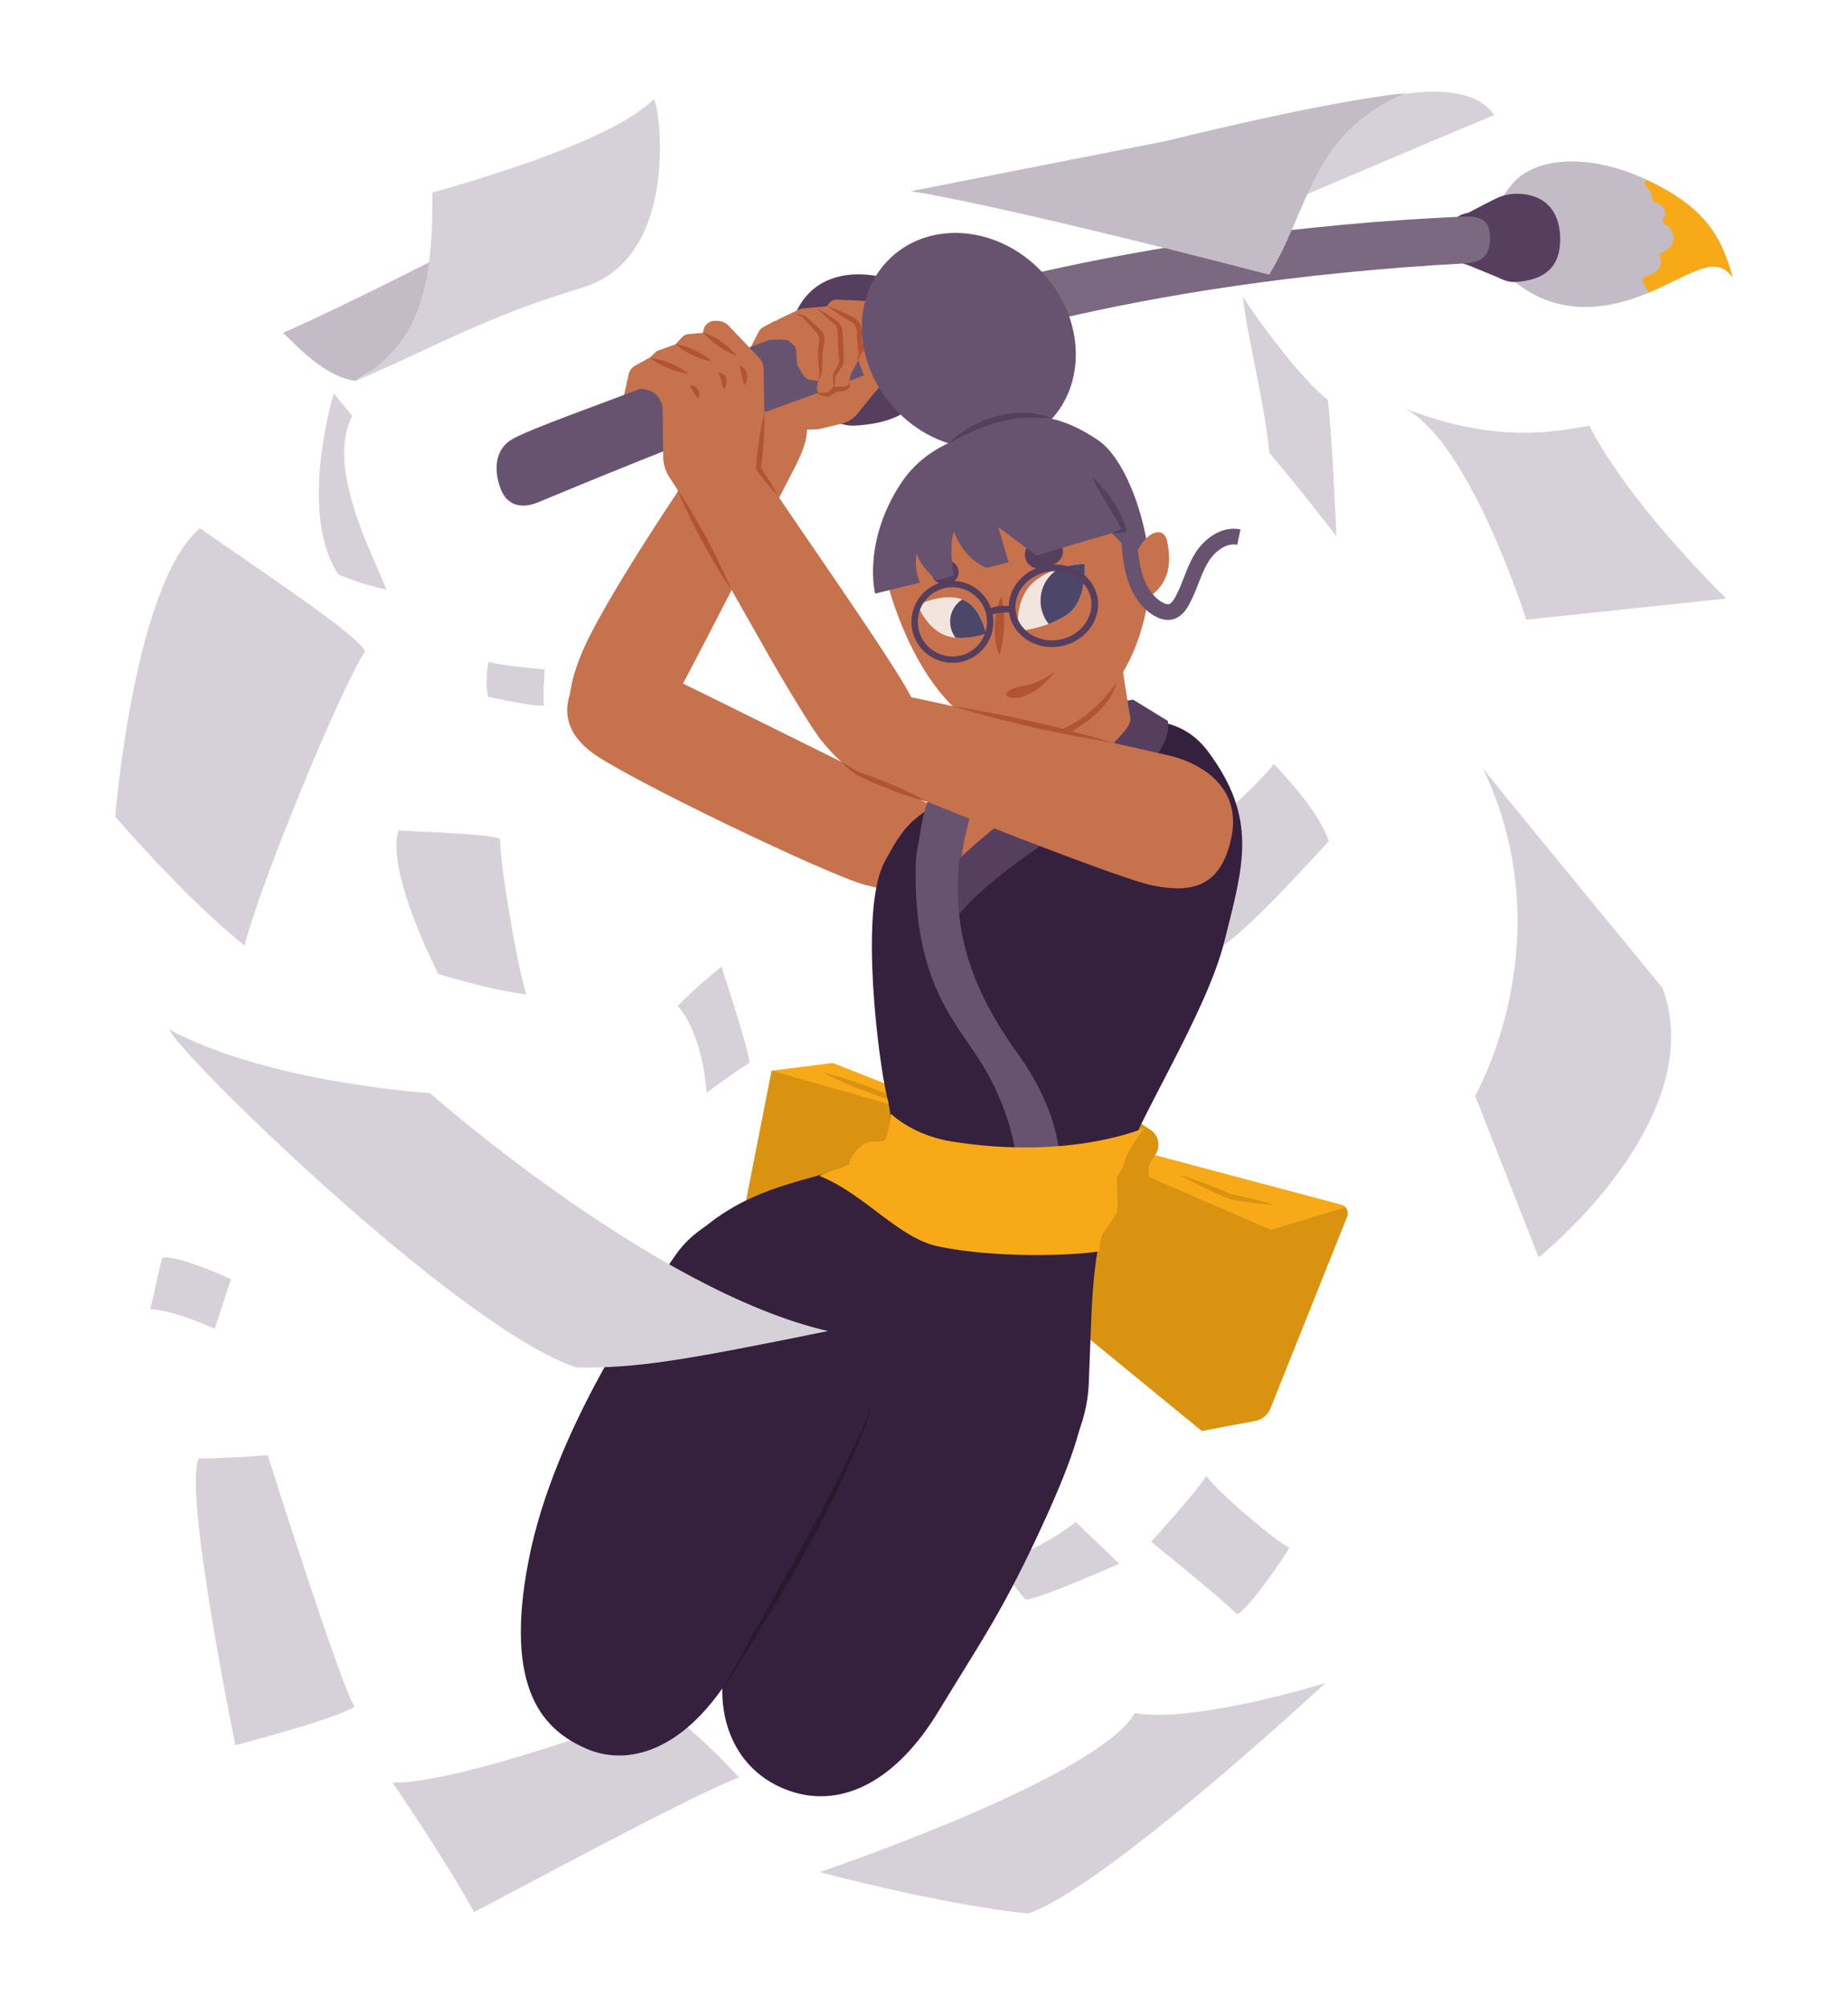 <svg xmlns="http://www.w3.org/2000/svg" xmlns:xlink="http://www.w3.org/1999/xlink" viewBox="0 0 771.73 837.25"><defs><style>.cls-1,.cls-21,.cls-22,.cls-23{fill:none;}.cls-2{fill:#d6d1d8;}.cls-3{fill:#c3bbc6;}.cls-4{fill:#f8a918;}.cls-5{fill:#d99310;}.cls-6{fill:#c6724c;}.cls-7{fill:#35203d;}.cls-8{fill:#c7724d;}.cls-9{clip-path:url(#clip-path);}.cls-10{fill:#b15433;}.cls-11{fill:#28192f;}.cls-12{fill:#675370;}.cls-13{fill:#553e5e;}.cls-14{clip-path:url(#clip-path-2);}.cls-15{fill:#7a6981;}.cls-16{clip-path:url(#clip-path-3);}.cls-17{clip-path:url(#clip-path-4);}.cls-18{fill:#f2e5de;}.cls-19{fill:#4c4769;}.cls-20{clip-path:url(#clip-path-5);}.cls-21{stroke:#675370;stroke-width:6.55px;}.cls-21,.cls-22,.cls-23{stroke-miterlimit:10;}.cls-22,.cls-23{stroke:#553e5e;}.cls-22{stroke-width:2.65px;}.cls-23{stroke-width:2.78px;}</style><clipPath id="clip-path"><path class="cls-1" d="M474.57,311.91a428.39,428.39,0,0,1-7.82-51.06c-2.3-26.67-33.57,25.76-33.57,25.76l-4.6,41.85Z"/></clipPath><clipPath id="clip-path-2"><path class="cls-1" d="M630.52,115.88c20.4,18.34,44.33,12.88,61.81,4.64s24.51-13.4,31.26-4.69C718.5,97.15,710.72,86,687.67,75.08s-46.17-10-56.08,1.67-10.67,21.3-9.53,26.41S625.15,111.06,630.52,115.88Z"/></clipPath><clipPath id="clip-path-3"><path class="cls-1" d="M372.63,250.38c13.37,40.73,38.85,66.75,68.21,55.27,26.05-10.19,37.39-38.71,39.1-60.39s-8.85-52.89-21.2-61.29c-19.16-13-30.81-10.61-44.22-7.53C402.28,179.24,356.56,201.42,372.63,250.38Z"/></clipPath><clipPath id="clip-path-4"><path id="Woman_1_Orginal_14" class="cls-1" d="M425.29,263.52s11.95-1.1,20.4-6.92S453,235.45,453,235.45s-11.19,0-20,6.52C422.92,249.34,425.29,263.52,425.29,263.52Z"/></clipPath><clipPath id="clip-path-5"><path id="Woman_1_Orginal_11" class="cls-1" d="M411.76,264.62s-2.3-11.89-10.38-14.51-18.23,2.56-18.23,2.56,3.75,9.45,11.24,12.49S411.76,264.62,411.76,264.62Z"/></clipPath></defs><g id="Layer_13" data-name="Layer 13"><path class="cls-2" d="M308.61,742.21c-18.09,6.39-97.24,49.35-110.69,56.17-7.95-15.1-27.43-44.57-34-54.06,28.75.7,113.44-31.42,113.44-31.42S295.66,727.64,308.61,742.21Z"/><path class="cls-2" d="M425.15,115.29c-12.17,5.4-25,13.2-31.37,15.56,10.44,14.49,17.45,41.34,17.45,41.34l32.21-12.88S433.54,122.57,425.15,115.29Z"/><path class="cls-2" d="M313.05,443.7c-.83-7.25-11.81-40.14-11.81-40.14s-14,11.56-18.19,16.54c10.75,12.14,12.06,36.19,12.06,36.19S302.51,450.57,313.05,443.7Z"/><path class="cls-2" d="M147.12,173.65l-7.73-9.38s-15.28,50.06,2,75.63c9.58,4.06,14.78,4.9,20,6.33C156.27,232.58,135.73,195.44,147.12,173.65Z"/><path class="cls-2" d="M480.72,643.76s19.94-21.89,23-27.55c4.29,6.36,29.85,28.17,34.73,30-1.66,3.31-18,27.2-22,27.74C511,668.14,480.72,643.76,480.72,643.76Z"/><path class="cls-2" d="M428.36,668c-4.6-5.32-9.45-12.25-13-16.41,17.82-2.63,33.82-16.13,33.82-16.13l18.22,17.46S435.9,666.93,428.36,668Z"/><path class="cls-2" d="M67.82,525.13c-2.32,8-3.72,17.37-5.18,21.42,11.21.82,27,8.3,27,8.3l6.81-20.74S74.72,524,67.82,525.13Z"/><path class="cls-2" d="M289.42,552.91c-3.78,2.61-18.8,18.44-18.8,18.44s10.57,4.34,14.58,5.2c3.55-9.56,16.52-17.41,16.52-17.41S296.35,556.73,289.42,552.91Z"/><path class="cls-2" d="M519,123.85c2.3,19.3,8.86,42.9,11.12,65.31,11.77,13.74,27.95,34.7,27.95,34.7s-1.69-41.36-3.55-56.92C543.21,158.24,524.86,133.14,519,123.85Z"/><path class="cls-2" d="M637.41,258.75c-6.5-19.69-27.5-76.61-50.91-88.23,40.69,15.78,65.73,8.91,77.23,7.25,13.48,26.63,43,58.25,57.13,72.13C707.39,251.34,648.51,257.64,637.41,258.75Z"/><path class="cls-2" d="M553.48,702.74s-54.39,16.94-79.55,12.53c-15.54,27.26-131.61,66.41-131.61,66.41s50.59,13.61,87.06,17.32C461.73,788,553.48,702.74,553.48,702.74Z"/><path class="cls-2" d="M509.16,395.57c8.36-3.14,41.51-39.64,45.79-44.45-4.59-12.79-17.45-26-23-32.19-7.74,11-46.93,43.89-46.93,43.89S506.07,388.88,509.16,395.57Z"/><path class="cls-2" d="M227.15,294.54c-3.19.83-21-3.09-23.28-3.62-1.34-4.84-.29-11.57.08-14.61,4.67,1.65,23.5,3.2,23.5,3.2S226.66,291.86,227.15,294.54Z"/><path class="cls-2" d="M219.77,415.18c-4.2-13.23-11.36-57.32-10.87-64.74-2-2.21-30.54-2.95-42.47-3.68-5.5,17,16.59,59.9,16.59,59.9S204.51,413.44,219.77,415.18Z"/><path class="cls-2" d="M102.12,394.79c6.9-27.18,41.56-110.48,50.31-122.69-1.08-5.93-49.26-37.59-68.95-51.57C55.88,243.93,48.13,341,48.13,341S77.79,375.53,102.12,394.79Z"/><path class="cls-2" d="M642.55,525s71.79-57.28,51.79-112.39c-47.6-58.08-62.88-76.44-75-91.69C653.54,392.82,616,457.52,616,457.52Z"/><path class="cls-3" d="M148.64,159c23.88-17.84,97.67-40,97.67-40L199.06,99.34s-51.52,26.8-80.82,39.62C123.56,144.09,136.12,157.76,148.64,159Z"/><path class="cls-2" d="M180.58,80.38c6.91-2,73.57-20,92.47-39,2.75,4,10.88,66.54-29.77,78.66S179.36,146,148.64,159C176.5,142.8,180.76,117.54,180.58,80.38Z"/><path class="cls-2" d="M111.8,607.58s-11.88,1.11-28.9,1.47c-6.19,15.11,15.41,119.61,15.41,119.61s40.75-10.43,49.74-16C142,703.13,111.8,607.58,111.8,607.58Z"/><polygon class="cls-4" points="322.22 447.06 347.76 443.82 404.24 466.13 392.73 474.04 327.62 465.05 322.22 447.06"/><path class="cls-5" d="M461,476.72l99.1,26.34a3.67,3.67,0,0,1,2.45,5l-32,80a8.57,8.57,0,0,1-6.37,5.24l-22.31,4.2-82.2-67.31,33.94-50.11Z"/><polygon class="cls-5" points="411.51 472.45 322.22 447.06 300.63 556.78 346.78 578.7 417.44 539.76 415.87 479.25 411.51 472.45"/><path class="cls-4" d="M461,476.72l99.57,26.46a.7.7,0,0,1-.1,1.38l-29.8,8.93-77-33.39Z"/><path class="cls-5" d="M492.73,490.59a178.05,178.05,0,0,1,21.49,8.08c3.34.56,9.25,1.95,13.38,3.07,1.49.42,3,.85,4.47,1.34a161.18,161.18,0,0,1-18.57-2.39,178.45,178.45,0,0,1-20.77-10.1Z"/><path class="cls-5" d="M467.93,463.53l12.48,8.18a7.45,7.45,0,0,1,2.15,10.3l-1.77,2.72a7.45,7.45,0,0,0-.1,8l6.83,11a7.45,7.45,0,0,1-1,9.15l-7.62,7.73a7.45,7.45,0,0,1-10.27.32l-32.45-29a7.45,7.45,0,0,1,.57-11.57l22.72-16.62A7.44,7.44,0,0,1,467.93,463.53Z"/><path class="cls-5" d="M343.47,447.69A183.39,183.39,0,0,1,381.39,462a182.82,182.82,0,0,1-37.92-14.29Z"/><path class="cls-6" d="M361.35,369.51c21.74,5.59,35.83,4.27,40.95-5.54s-3.41-23.89-15.78-29-96-47.35-107.5-52.47-32-9-37.54,0S233,303.39,247,314.06,346.42,365.67,361.35,369.51Z"/><path class="cls-6" d="M244.16,269.93c-5.77,12.79-10.72,29.9-.26,37.66s31.61-4.11,39.77-19.24,43.72-84.42,48.36-93.43,8.6-20.24-.38-25.3-20.32-2.62-28.93,7.77S254.77,246.45,244.16,269.93Z"/><path class="cls-7" d="M454.66,578c1.56-36,.6-52.82,10.25-81.77s38.6-71.95,46.5-103.54,14-50.89-7-79-64.93-3.51-93,11.41S379.8,340,369.27,360.19s-2.25,83.75,1.07,97.33,2.84,21.6-15.87,29.14-48,8.75-71.19,36.79c-12.54,15.15-19.75,28.81,18.27,48.42s60,61.93,91.66,65.55S453.25,610.4,454.66,578Z"/><path class="cls-8" d="M396.49,364.39s1.41-21.57,7.72-37.49,30-24.87,42-26c24.93-2.32,31.42-3.36,21,8.61S415.79,341.46,396.49,364.39Z"/><g class="cls-9"><path class="cls-6" d="M474.57,311.91a428.39,428.39,0,0,1-7.82-51.06c-2.3-26.67-33.57,25.76-33.57,25.76l-4.6,41.85Z"/><path class="cls-10" d="M433.72,311.78s27.9-9.32,32.4-26.39-37.18,14.27-37.18,14.27Z"/></g><path class="cls-7" d="M367.73,577.85c15.36-43.36-4.9-61.89-23.6-71.69s-49.26-.34-61.73,17.47-50.92,72.93-61.61,127.69,6.68,71.25,24.05,78.82,41.85,1.33,62.33-33.84S352.59,620.6,367.73,577.85Z"/><path class="cls-7" d="M436.66,633.89c22.41-49.26,25.35-73.5-9.28-94.37s-63.23-4.3-80.21,31.2-37,95.71-43.38,119.23,1.24,47.84,23.76,57,46.14-2.38,64.24-32.21S419.19,672.31,436.66,633.89Z"/><path class="cls-11" d="M301.25,705.54c5.28-8.22,11.83-20.94,16.82-29.53,16.76-29.55,33.46-59.16,46.82-90.44-11.08,32.23-27.86,62.17-45.36,91.29-6,9.62-11.47,19.61-18.28,28.68Z"/><path class="cls-12" d="M384.88,388.21s-5.81-29.21,2.73-54.4,29.94-38.38,29.94-38.38l22.25,37.4-50.17,56.85Z"/><path class="cls-6" d="M414.08,318.6s-12.8,22.67-13.16,49,34.73-31.81,34.73-31.81L414.08,318.6"/><path class="cls-13" d="M398.3,384.43c7.49-9.5,16.94-17.54,32.15-28.42,25.34-18.11,31.6-21.09,45.71-33.4S487.66,301,487.66,301l-14.49-8.88-2.41.45s.54,3,.93,5.26c.53,3.07,1.82,4.18-7.86,13.61s-25.2,16.45-43.52,30.47a206.21,206.21,0,0,0-28.72,25.89Z"/><path class="cls-6" d="M342.75,308.87c10.33,12.91,21.33,20.44,32,14.66s12.88-17.77,5.77-32.43-56.88-84.76-63.1-95.42-16.42-13.87-22.64-9.87-8.88,12.44-4.88,27.1,20,40.87,28.43,56S339.2,304.43,342.75,308.87Z"/><g class="cls-14"><path class="cls-3" d="M610.53,122c29.91,26.88,65,18.88,90.57,6.8s35.92-19.63,45.82-6.87c-7.47-27.37-18.86-43.66-52.65-59.71s-67.64-14.6-82.16,2.44-15.64,31.21-14,38.71S602.67,114.88,610.53,122Z"/><path class="cls-4" d="M662.32,135.71c2.88-1.12,3.58-5.05,6.62-5.78,1.45-.35,3,.19,4.4.56s3.17.55,4.29-.34a1.73,1.73,0,0,0,.49-1.86c-.38-1.21.82-2.35,2.22-2.34,2.87,0,6.33,1,7.92-1s-.79-4.51-2.15-7a1.83,1.83,0,0,1,1.25-2.58,10.64,10.64,0,0,0,5.17-3,4.71,4.71,0,0,0,.73-4.78,1.77,1.77,0,0,1,1.09-2.3,6.92,6.92,0,0,0,4.51-5.7,6.67,6.67,0,0,0-3.51-5.88,1.74,1.74,0,0,1-.65-2.54,3.74,3.74,0,0,0,.51-3.4,5.67,5.67,0,0,0-3.78-3.17,2,2,0,0,1-1.51-1.82A6.25,6.25,0,0,0,687.44,78a1.7,1.7,0,0,1-.13-2.58h0a1.7,1.7,0,0,0-.08-2.55c-3.38-2.69-3.65-8.34,0-10.92a10.47,10.47,0,0,1,5.35-1.72c7.65-.49,14.07,5.09,18.17,10.9S718,83.59,724.14,87.72c3.26,2.2,7.51,3.88,8.72,7.38.83,2.38-.06,4.94-.31,7.43-.77,7.56,4.32,14.73,4.32,22.32,0,8.55-6.41,16-13.49,21.74-5.5,4.43-11.75,8.34-18.89,10-9.39,2.26-19.56.49-28.27-3.39A74.77,74.77,0,0,1,658,141.46C649.78,134.39,656.87,137.82,662.32,135.71Z"/></g><path class="cls-13" d="M613,88.92c2.37-1.17,11.77-6.35,13.25-6.52S628.44,117,628.44,117L613,110.67Z"/><path class="cls-13" d="M356.72,177.72c22.16-1.1,33.26-11.09,32.78-31.82S377,115.05,359.61,114.57s-29.89,10.18-30.37,31.6S347.27,178.18,356.72,177.72Z"/><path class="cls-13" d="M632.4,117.75c12.94-.64,19.41-6.47,19.13-18.56s-7.32-18-17.44-18.28-17.44,5.94-17.72,18.44S626.89,118,632.4,117.75Z"/><path class="cls-13" d="M614.2,110.71c7.69-.38,11.55-3.85,11.38-11S621.23,89,615.2,88.79s-10.37,3.53-10.54,11S610.92,110.87,614.2,110.71Z"/><path class="cls-15" d="M384.71,149.79s81.89-32.1,228.05-39.87c5-.43,9.5-2.41,9.5-10.35s-4-9.21-10.49-9.16c-62,2.64-146,11.94-233.9,37.8"/><path class="cls-6" d="M323.37,134.09l-4.56,2.43a4.58,4.58,0,0,0-1.92,1.93L313,145.92l-.73,30.4,9.46,6.37,8.92-3.1,11.1-.36,9.76-2.34a11.93,11.93,0,0,0,6.43-4l8.56-10.5a5,5,0,0,0,.82-4.93l-6.82-18.23L335,131.73Z"/><path class="cls-6" d="M262.58,156.13l-3,13.35,12.67,4.32L278.06,148l-12.9,5.08A4.23,4.23,0,0,0,262.58,156.13Z"/><path class="cls-12" d="M267.39,162.35c-16.41,6.28-46,16.74-53.44,21s-7.71,13-5,20.47,9,8.77,15.95,5.85S290,182.55,327.2,169.26s41.2-15.95,41.2-15.95l-14.35-23.66S317.36,143.21,267.39,162.35Z"/><path class="cls-6" d="M319.56,193.33,318.88,154a7.11,7.11,0,0,0-2-4.78L304.27,136a6.47,6.47,0,0,0-4.83-2l-1.14,0a4.67,4.67,0,0,0-4.44,3.6l-.34,1.39-5.79.48a4.69,4.69,0,0,0-3.06,1.5l-2.57,2.78-6.94,2.5a4.75,4.75,0,0,0-1.73,1.09l-1.8,1.8-6.47,3.59a4.73,4.73,0,0,0-2.38,3.55l-.66,5.55,6.31.57a7.64,7.64,0,0,1,1.32.24l.78.2a7.92,7.92,0,0,1,4.94,3.93l.35.67a7.9,7.9,0,0,1,.91,3.59l.23,19.8a15.69,15.69,0,0,0,2.52,8.33l12,18.51,24.16-14.8Z"/><path class="cls-6" d="M326.13,141.76l2.17.24a2.89,2.89,0,0,1,1.57.7l1.54,1.36a2.84,2.84,0,0,1,1,1.94l.41,5.76a3.07,3.07,0,0,0,.43,1.32l2.21,3.53a4.3,4.3,0,0,0,3,2l3.12.45-.41,2.86a2.62,2.62,0,0,0,1.85,2.87l1.06.3a2.57,2.57,0,0,0,2.14-.31l2.1-1.36,3.3-.62a3.78,3.78,0,0,0,3-3l.77-3.86,3.1-5.46,1.27-4.91,4.13-2.24a4.29,4.29,0,0,0,2.24-3.77v-9.26a4.69,4.69,0,0,0-1-2.94h0a4.66,4.66,0,0,0-3.42-1.72l-12.16-.54a4,4,0,0,0-3.4,1.61l-.91,1.2-9.42.8a7.43,7.43,0,0,0-2.5.68L325.74,133l-6.34,3.62,1.61,5.3,4.7-.18A3,3,0,0,1,326.13,141.76Z"/><polygon class="cls-6" points="359.95 168.85 369.24 159.75 369.24 153.38 364.5 141.01 356.68 145.74 359.77 154.11 361.05 157.21 356.68 161.21 359.95 168.85"/><path class="cls-10" d="M287.65,156.11a34.68,34.68,0,0,1-16.19-6.7,34.68,34.68,0,0,1,16.19,6.7Z"/><path class="cls-10" d="M297.11,150.83a30.86,30.86,0,0,1-14.92-7.11,31,31,0,0,1,14.92,7.11Z"/><path class="cls-10" d="M307.67,148.47a33.29,33.29,0,0,1-14.11-9.79,33.35,33.35,0,0,1,14.11,9.79Z"/><path class="cls-10" d="M365.23,142.83a10.84,10.84,0,0,1-3.46,1l.82-.44a15.74,15.74,0,0,1-3.11,4.32c-2.77,1-2.93.8-.86-1.33l-.24.23a16.54,16.54,0,0,1,3-4.77,11.33,11.33,0,0,1,3.86,1Z"/><path class="cls-6" d="M345.39,127.72l10.76,5.87a4.52,4.52,0,0,1,1.9,2l.35.7a4.61,4.61,0,0,1,.48,2L359,147l-.93,4"/><path class="cls-10" d="M345.39,127.72a86,86,0,0,1,10.73,4.68c3.08,1.26,4.17,4.84,3.8,7.94q0,3.39-.33,6.79c-1.9,5.47-1.53,3.69-1.11-.11-.32-2.77-.53-5.53-.64-8.31a4.88,4.88,0,0,0-.78-2.69c-.55-1.3-2.21-1.9-3.36-2.66a78.33,78.33,0,0,1-8.31-5.64Z"/><path class="cls-10" d="M291.65,166.3a5.38,5.38,0,0,1-1.62-2c-.2-.34-.78-1.26-1-1.6-1.21-1.75-1.07-2,1-1.39a3.62,3.62,0,0,1,1.62,5Z"/><path class="cls-10" d="M302.57,162.48c-1.33-1.51-1.09-3.26-1.71-5a6.09,6.09,0,0,1-.84-1.93c3.82.41,4,4.06,2.55,6.91Z"/><path class="cls-10" d="M311.12,160.84c-1.32-1.81-1.15-3.89-1.7-5.94-.16-.62-.39-1.26-.66-2.07a4,4,0,0,1,3.18,3.53,8,8,0,0,1-.82,4.48Z"/><path class="cls-10" d="M331.93,131c1.63.29,3.41.24,4.77,1.4,2.08,1.75,4,3.46,6,5.37a6.1,6.1,0,0,1,1.61,4.72c-.22,1.66-.64,3.51-.82,5.14,0,2.48-.13,5-.31,7.45,0,1.51-.94,2.83-1.81,4,.4-1.33,1.05-2.55.74-4-.27-2.47-.48-5-.6-7.43-.08-.87.53-4.48.63-5.39.35-2.74-2.3-4.28-3.81-6.23-.68-.77-1.43-1.62-2.09-2.42-1-1.45-2.8-1.84-4.3-2.63Z"/><path class="cls-10" d="M341.21,128.81c2.85,1.59,5.55,3.3,8.26,5.14a5.72,5.72,0,0,1,2.23,3.57c.17.85.35,5.19.42,6.14l.17,4.83c0,1.29.2,2.78-.41,4-.39.81-1.55,2.37-2,3.15-1.16,1.35-1.07,2.63-1.24,4.27-.09.8-.19,1.61-.3,2.41-.12-.8-.22-1.61-.31-2.41s-.2-1.66-.2-2.48c0-1.55,1.31-3.3,1.92-4.67a4.21,4.21,0,0,0,.66-1.88c0-.61-.12-1.65-.15-2.28l-.28-4.82c0-.79-.16-5.22-.21-5.93a4.18,4.18,0,0,0-1.33-2.55c-2.44-2-4.91-4.18-7.2-6.47Z"/><path class="cls-10" d="M319.24,171.85a158.47,158.47,0,0,1-1.51,23.84l-.19-.7c1.31,1.95,2.59,3.93,3.81,5.94s2.41,4.06,3.49,6.17a128.47,128.47,0,0,1-9.2-11.22,160.91,160.91,0,0,1,3.6-24Z"/><path class="cls-10" d="M340.9,164.16c1.43-.28,3-.06,4.17-.24,1.38-.37,2.09-1.65,3.18-2.48,1.16,0,2.32-.06,3.48,0a2.51,2.51,0,0,0,2.78-1.34c.14-.27.25-.64.4-1a6.09,6.09,0,0,1,.18,1.08c-.09,3.37-3.87,3.23-6.36,3.38l.68-.28c-1.45,1.43-3.32,2.93-5.46,2.1a21.29,21.29,0,0,1-3.05-1.26Z"/><g class="cls-16"><path class="cls-8" d="M307.54,275.22C318.85,291,386.67,372.94,412.67,374S541.59,291.12,543.3,269.44s-29.14-103.22-64-135.18-120-4.2-129.83,3.57S277.55,233.31,307.54,275.22Z"/><path class="cls-12" d="M443.47,197.06s23.21,30.62,30.83,34.61a17.72,17.72,0,0,1,9,11.36l24.87-38.52-54.77-51.67-65.77-27.29-60.54,74.9,25.28,33.49,24.11-33.68,54.35-7.09Z"/></g><path id="Woman_1_Orginal_6" class="cls-6" d="M474.3,231.67c3.48-9.22,11.8-13,13.19-5.32s2.46,19.28-13.3,26.13"/><g id="Woman_1_Orginal_13"><g class="cls-17"><path id="Woman_1_Orginal_3" class="cls-18" d="M405.77,251.55s29.15,24.43,38.51,19.94,18.06-31.33,18.06-31.33-14.71-16.47-25-12.63S405.77,251.55,405.77,251.55Z"/><circle id="Woman_1_Orginal_15" class="cls-19" cx="450.05" cy="250.82" r="15.53"/></g></g><g id="Woman_1_Orginal_10"><g class="cls-20"><path id="Woman_1_Orginal_2" class="cls-18" d="M414.24,263s-1.9-18.57-10-21.19-29.69,4.54-29.69,4.54,6.76,23.29,14.25,26.34S414.24,263,414.24,263Z"/><circle id="Woman_1_Orginal_12" class="cls-19" cx="407.76" cy="259.56" r="10.99"/></g></g><g id="Woman_1_Orginal_1"><path class="cls-10" d="M418.19,249a50,50,0,0,1-.86,24.72c-2.91-7-2.45-17.88.86-24.72Z"/></g><path class="cls-13" d="M400.31,239.15h0a4.83,4.83,0,0,1-4.11,4.49l-1.49.22a4.82,4.82,0,0,1-5.52-4.53v-.19a4.83,4.83,0,0,1,4.71-5.06l1.5,0A4.83,4.83,0,0,1,400.31,239.15Z"/><path class="cls-13" d="M435.68,237.07l4.28-1.46a5.77,5.77,0,0,0,3.43-7.79l-.28-.63a5.77,5.77,0,0,0-8-2.81l-4,2.09a5.77,5.77,0,0,0-2.41,7.88h0A5.77,5.77,0,0,0,435.68,237.07Z"/><path class="cls-21" d="M441.14,183.23c13,11.88,27.39,17.42,29.67,34.86.85,6.57.85,13.26,2.31,19.73s4.66,12.91,10.32,16.35c1.71,1,3.77,1.78,5.68,1.23s3.34-2.38,4.36-4.17c3.24-5.66,4.72-12.2,8-17.82s9.48-10.47,15.87-9.14"/><path class="cls-12" d="M456.14,199.23s10.75,14.11,13.33,22C455.65,225,432.87,232,432.87,232l-16-11.91,4.33,14.68-9.11,2.32s-9.35-3-13.7-15.16c-2.4,6-.05,18.44-.05,18.44l-7,2s-6.24-4.71-8.53-11.11a20.46,20.46,0,0,0,1.4,12l-18.75,4.59s-5.39-21.12,10.55-45.7c20.43-31.5,68.46-22.11,68.46-22.11"/><path class="cls-13" d="M456.14,199.23a51.4,51.4,0,0,1,8.49,9.9A37.57,37.57,0,0,1,470.28,221l.21,1a53.89,53.89,0,0,1-6.22.76c.81-.44,1.64-.83,2.47-1.2s1.67-.73,2.51-1.06l-.58,1.07c-3.76-7.5-9-14.65-12.53-22.3Z"/><ellipse class="cls-12" cx="404.58" cy="142.32" rx="41.94" ry="47.61" transform="translate(12.08 315.17) rotate(-43.15)"/><path id="Woman_Head_Alt_02" data-name="Woman Head_Alt_02" class="cls-10" d="M426.32,286.55c-4.21.8-6.39,2.61-6.1,3.65s3.07,1.67,5.68,1c9-2.26,13.77-10.09,15.27-11.17C432.76,285.72,430.64,285.73,426.32,286.55Z"/><path class="cls-13" d="M439.46,174.67a77.88,77.88,0,0,0-14.24,0,59.22,59.22,0,0,0-13.62,3.28c-5.42,1.9-10.37,4.58-15.55,7.19,11.25-10.74,28.49-16.27,43.41-10.43Z"/><circle class="cls-22" cx="397.73" cy="259.66" r="15.78"/><ellipse class="cls-23" cx="439.92" cy="252.92" rx="17.33" ry="15.78" transform="translate(-42.1 94.31) rotate(-11.68)"/><path class="cls-23" d="M413.06,255.89c2.69-2.19,9.63-1.39,9.63-1.39"/><path class="cls-6" d="M486.69,315.09c14.65,3.14,32,13.33,27.54,34.65s-17.32,23.1-32.87,20-111.06-41.31-120.84-46.2-10.22-20-8.44-25.76,6.66-11.11,28.43-6.67S474.25,312.43,486.69,315.09Z"/><path class="cls-10" d="M397.68,294.82a526.73,526.73,0,0,1,67.18,15.32,527.5,527.5,0,0,1-67.18-15.32Z"/><path class="cls-12" d="M401.29,348.39c-.42,17.16-8.76,46.52,23.14,90.7C453.62,479.54,439,505.36,439,505.36l-14.59-21.44s-1.28-16.73-12.43-36.45-30.43-34.32-29.6-85.78A53.5,53.5,0,0,1,387,341.38Z"/><path class="cls-4" d="M372,465c-.37,4.82-1.49,9.65-2.46,11s-6.56-.3-9.07,1.82-5.64,5.27-5.83,8.36c-1.35,1-9.34,3.12-12.45,4.81,19,7.61,32.91,25.92,49.55,29.43,23.69,5,56.06,3.94,67.28,2.08.18-2.81.75-6.19,1.31-7.13s5.07-6.94,6-9-.18-13.32.19-14.63,2.25-3.19,3.38-7.51S478,470.93,478,470.93s-30.73,13.66-80.57,5.69C381,474,372,465,372,465Z"/><path class="cls-10" d="M387.42,334.86a163.78,163.78,0,0,1-19-6.53c-3.09-1.27-6.18-2.57-9.23-4-3.21-1.57-5.59-3.9-8-6.39,2.79,1.63,5.65,3.69,8.62,4.8,3.17,1.09,6.3,2.31,9.42,3.55a163.81,163.81,0,0,1,18.25,8.56Z"/><path class="cls-10" d="M282.82,204.3a253.28,253.28,0,0,1,22.61,42,253.28,253.28,0,0,1-22.61-42Z"/><path class="cls-2" d="M624,48.06c-23.56,9.68-106.54,45.12-106.54,45.12l-137-13.32L585.31,39.55S614.16,33.35,624,48.06Z"/><path class="cls-3" d="M586.84,38.9C547.46,55.56,546.78,87.56,530,114.7,412.78,84.26,380.5,79.86,380.5,79.86L486.16,59.07S553.8,42.14,586.84,38.9Z"/><path class="cls-2" d="M345.78,555.77C273,539.12,179.55,456.41,179.55,456.41S112,452.21,70.62,429.83C75.17,440.76,192.38,555.19,240.77,571,266.07,571.34,285,568.12,345.78,555.77Z"/></g></svg>